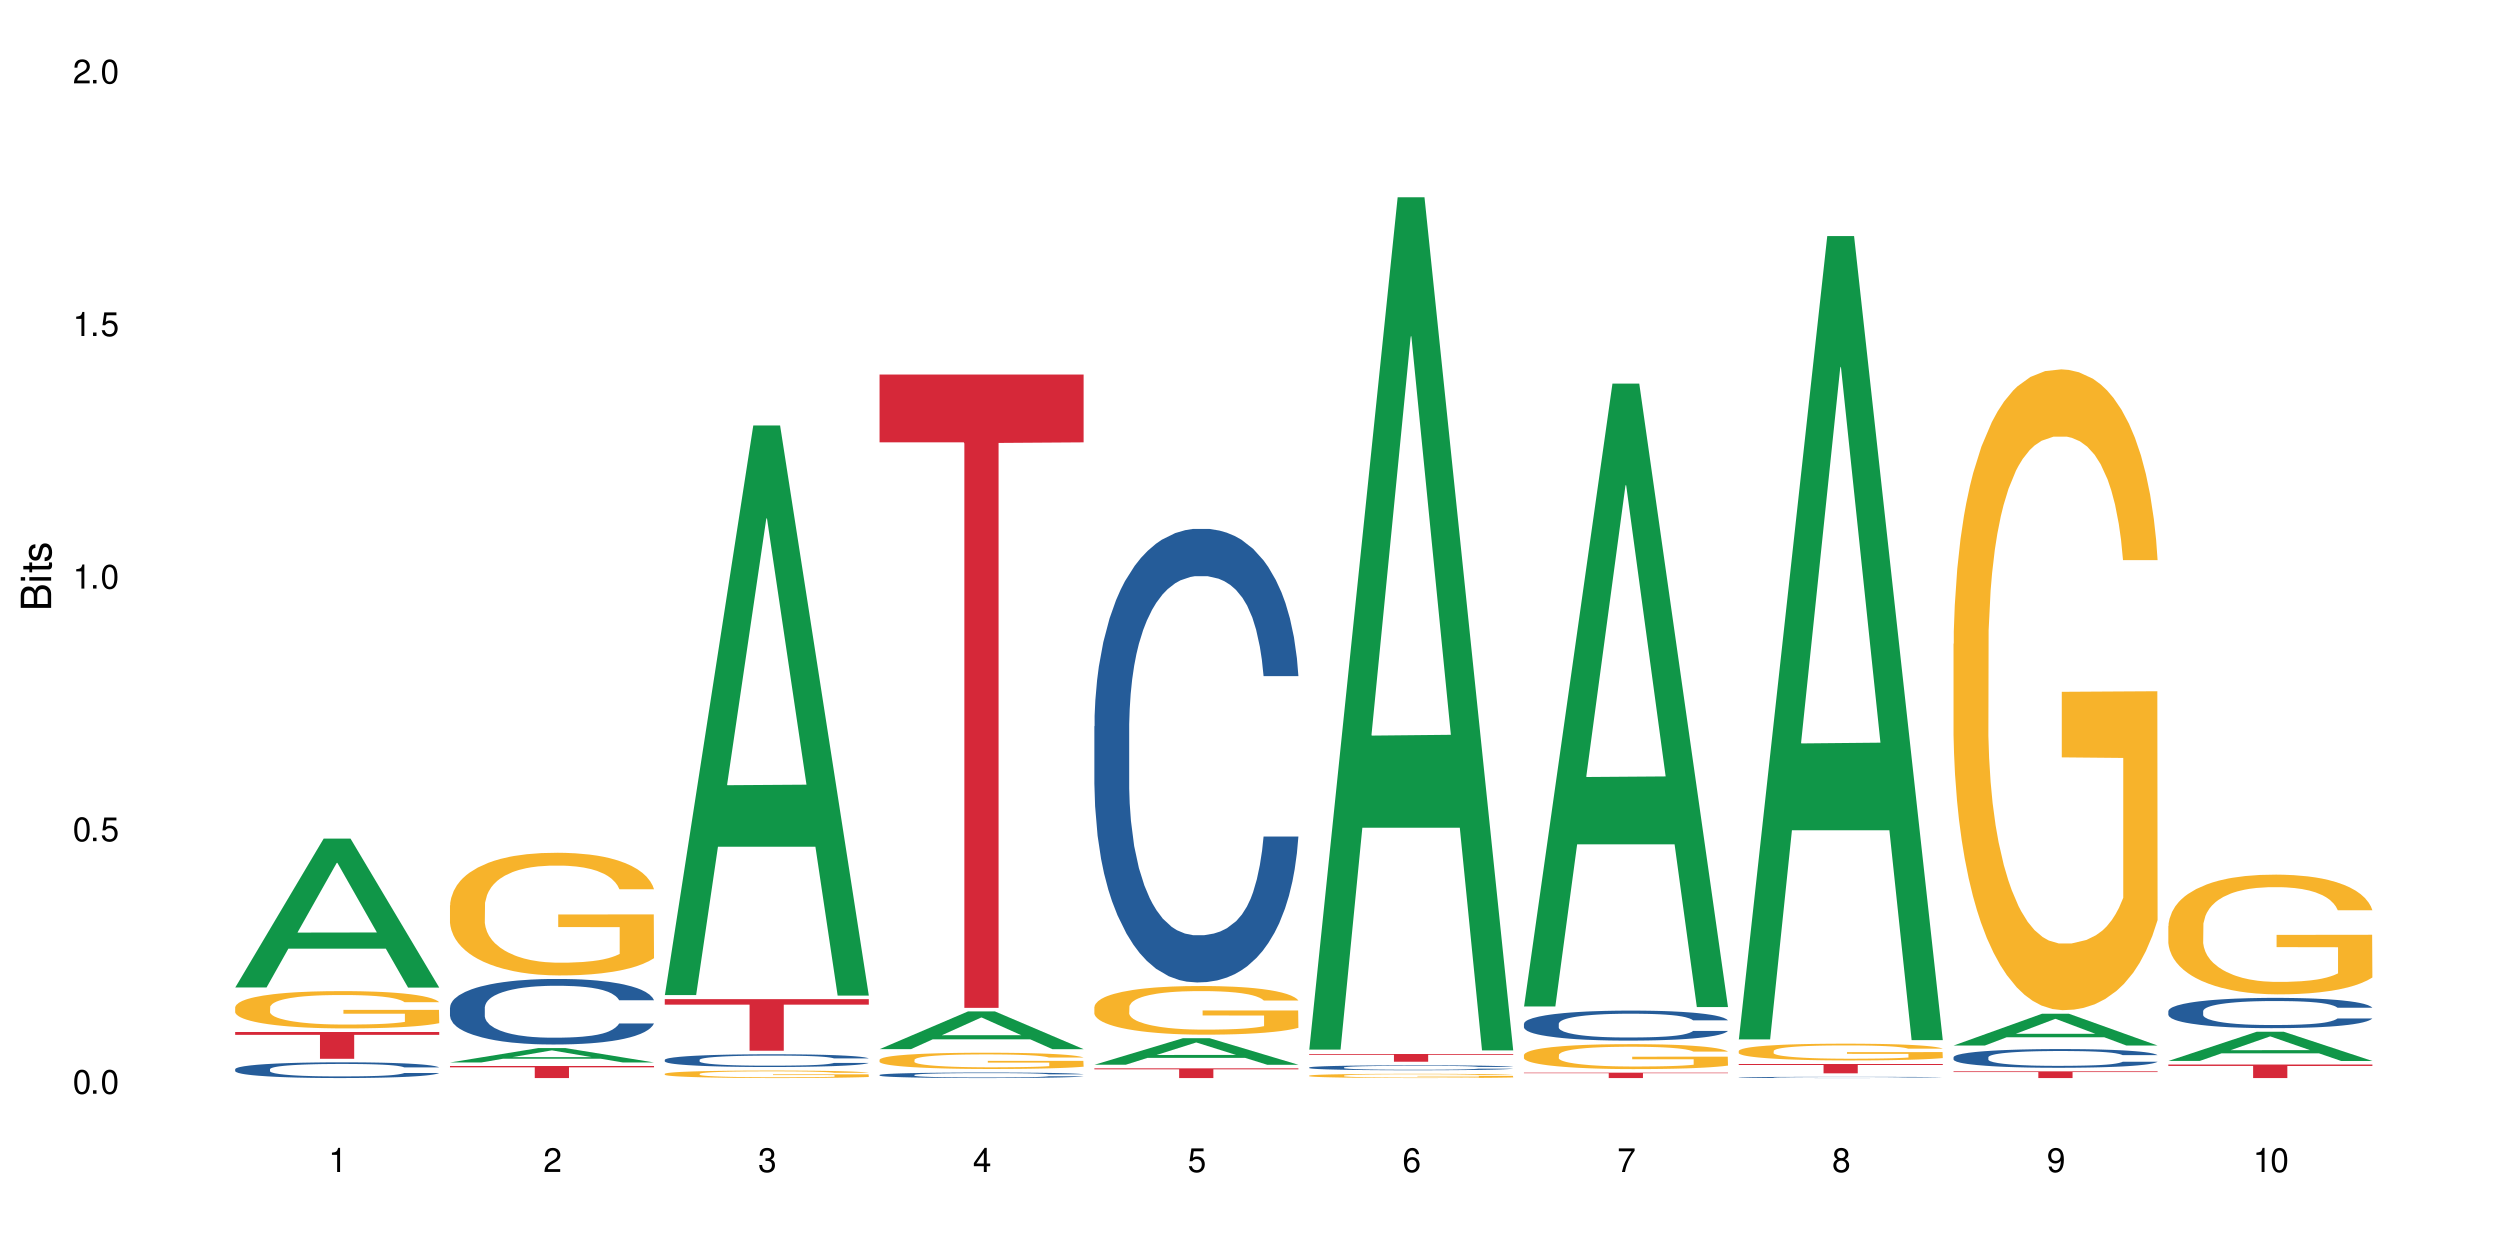 <?xml version="1.0" encoding="UTF-8"?>
<svg xmlns="http://www.w3.org/2000/svg" xmlns:xlink="http://www.w3.org/1999/xlink" width="720" height="360" viewBox="0 0 720 360">
<defs>
<g>
<g id="glyph-0-0">
</g>
<g id="glyph-0-1">
<path d="M 2.641 -6.938 C 2 -6.938 1.422 -6.656 1.078 -6.172 C 0.641 -5.562 0.406 -4.641 0.406 -3.359 C 0.406 -1.016 1.188 0.219 2.641 0.219 C 4.078 0.219 4.859 -1.016 4.859 -3.297 C 4.859 -4.641 4.656 -5.547 4.203 -6.172 C 3.844 -6.656 3.281 -6.938 2.641 -6.938 Z M 2.641 -6.188 C 3.547 -6.188 4 -5.25 4 -3.375 C 4 -1.406 3.562 -0.484 2.625 -0.484 C 1.734 -0.484 1.281 -1.438 1.281 -3.344 C 1.281 -5.25 1.734 -6.188 2.641 -6.188 Z M 2.641 -6.188 "/>
</g>
<g id="glyph-0-2">
<path d="M 1.828 -1 L 0.828 -1 L 0.828 0 L 1.828 0 Z M 1.828 -1 "/>
</g>
<g id="glyph-0-3">
<path d="M 4.562 -6.797 L 1.062 -6.797 L 0.547 -3.094 L 1.328 -3.094 C 1.719 -3.562 2.047 -3.734 2.578 -3.734 C 3.484 -3.734 4.062 -3.109 4.062 -2.094 C 4.062 -1.125 3.484 -0.531 2.578 -0.531 C 1.828 -0.531 1.375 -0.906 1.188 -1.672 L 0.328 -1.672 C 0.453 -1.109 0.547 -0.844 0.75 -0.594 C 1.125 -0.078 1.828 0.219 2.594 0.219 C 3.969 0.219 4.922 -0.781 4.922 -2.219 C 4.922 -3.562 4.031 -4.484 2.719 -4.484 C 2.25 -4.484 1.859 -4.359 1.469 -4.062 L 1.734 -5.969 L 4.562 -5.969 Z M 4.562 -6.797 "/>
</g>
<g id="glyph-0-4">
<path d="M 2.484 -4.938 L 2.484 0 L 3.328 0 L 3.328 -6.938 L 2.766 -6.938 C 2.469 -5.875 2.281 -5.734 0.984 -5.562 L 0.984 -4.938 Z M 2.484 -4.938 "/>
</g>
<g id="glyph-0-5">
<path d="M 4.859 -0.828 L 1.281 -0.828 C 1.359 -1.406 1.672 -1.781 2.5 -2.281 L 3.469 -2.828 C 4.406 -3.344 4.906 -4.062 4.906 -4.906 C 4.906 -5.484 4.672 -6.031 4.266 -6.406 C 3.859 -6.766 3.375 -6.938 2.719 -6.938 C 1.859 -6.938 1.219 -6.625 0.844 -6.031 C 0.609 -5.672 0.5 -5.234 0.484 -4.531 L 1.328 -4.531 C 1.359 -5.016 1.406 -5.281 1.531 -5.516 C 1.75 -5.938 2.188 -6.203 2.703 -6.203 C 3.469 -6.203 4.031 -5.641 4.031 -4.891 C 4.031 -4.344 3.719 -3.859 3.125 -3.516 L 2.234 -3 C 0.812 -2.172 0.406 -1.531 0.328 -0.016 L 4.859 -0.016 Z M 4.859 -0.828 "/>
</g>
<g id="glyph-0-6">
<path d="M 2.125 -3.188 L 2.578 -3.188 C 3.5 -3.188 3.984 -2.766 3.984 -1.922 C 3.984 -1.062 3.469 -0.531 2.594 -0.531 C 1.656 -0.531 1.203 -1 1.156 -2.016 L 0.312 -2.016 C 0.344 -1.453 0.438 -1.094 0.609 -0.781 C 0.953 -0.109 1.625 0.219 2.547 0.219 C 3.953 0.219 4.859 -0.625 4.859 -1.938 C 4.859 -2.828 4.516 -3.297 3.703 -3.594 C 4.344 -3.844 4.656 -4.328 4.656 -5.031 C 4.656 -6.219 3.875 -6.938 2.578 -6.938 C 1.203 -6.938 0.484 -6.172 0.453 -4.703 L 1.297 -4.703 C 1.312 -5.125 1.344 -5.359 1.453 -5.578 C 1.641 -5.969 2.062 -6.203 2.594 -6.203 C 3.344 -6.203 3.797 -5.75 3.797 -5 C 3.797 -4.516 3.609 -4.219 3.25 -4.047 C 3.016 -3.953 2.703 -3.922 2.125 -3.906 Z M 2.125 -3.188 "/>
</g>
<g id="glyph-0-7">
<path d="M 3.141 -1.672 L 3.141 0 L 3.984 0 L 3.984 -1.672 L 4.984 -1.672 L 4.984 -2.438 L 3.984 -2.438 L 3.984 -6.938 L 3.359 -6.938 L 0.266 -2.578 L 0.266 -1.672 Z M 3.141 -2.438 L 1 -2.438 L 3.141 -5.5 Z M 3.141 -2.438 "/>
</g>
<g id="glyph-0-8">
<path d="M 4.781 -5.125 C 4.609 -6.266 3.891 -6.938 2.844 -6.938 C 2.094 -6.938 1.422 -6.578 1.031 -5.953 C 0.594 -5.266 0.406 -4.422 0.406 -3.172 C 0.406 -2 0.578 -1.25 0.984 -0.641 C 1.359 -0.078 1.953 0.219 2.703 0.219 C 3.984 0.219 4.922 -0.75 4.922 -2.094 C 4.922 -3.375 4.062 -4.281 2.844 -4.281 C 2.172 -4.281 1.641 -4.031 1.281 -3.516 C 1.281 -5.234 1.828 -6.188 2.797 -6.188 C 3.391 -6.188 3.797 -5.797 3.938 -5.125 Z M 2.734 -3.531 C 3.547 -3.531 4.062 -2.953 4.062 -2.031 C 4.062 -1.156 3.484 -0.531 2.703 -0.531 C 1.922 -0.531 1.328 -1.188 1.328 -2.078 C 1.328 -2.938 1.906 -3.531 2.734 -3.531 Z M 2.734 -3.531 "/>
</g>
<g id="glyph-0-9">
<path d="M 4.984 -6.797 L 0.438 -6.797 L 0.438 -5.969 L 4.109 -5.969 C 2.5 -3.656 1.828 -2.234 1.328 0 L 2.219 0 C 2.594 -2.172 3.453 -4.047 4.984 -6.094 Z M 4.984 -6.797 "/>
</g>
<g id="glyph-0-10">
<path d="M 3.75 -3.656 C 4.469 -4.094 4.688 -4.438 4.688 -5.078 C 4.688 -6.172 3.844 -6.938 2.641 -6.938 C 1.438 -6.938 0.594 -6.172 0.594 -5.094 C 0.594 -4.438 0.812 -4.094 1.516 -3.656 C 0.734 -3.266 0.359 -2.703 0.359 -1.922 C 0.359 -0.656 1.281 0.219 2.641 0.219 C 3.984 0.219 4.922 -0.656 4.922 -1.922 C 4.922 -2.703 4.531 -3.266 3.75 -3.656 Z M 2.641 -6.188 C 3.359 -6.188 3.812 -5.75 3.812 -5.062 C 3.812 -4.406 3.344 -3.984 2.641 -3.984 C 1.922 -3.984 1.453 -4.406 1.453 -5.078 C 1.453 -5.75 1.922 -6.188 2.641 -6.188 Z M 2.641 -3.266 C 3.484 -3.266 4.062 -2.719 4.062 -1.906 C 4.062 -1.078 3.484 -0.531 2.625 -0.531 C 1.797 -0.531 1.219 -1.094 1.219 -1.906 C 1.219 -2.719 1.781 -3.266 2.641 -3.266 Z M 2.641 -3.266 "/>
</g>
<g id="glyph-0-11">
<path d="M 0.516 -1.578 C 0.672 -0.453 1.406 0.219 2.438 0.219 C 3.188 0.219 3.859 -0.141 4.266 -0.766 C 4.688 -1.453 4.891 -2.297 4.891 -3.547 C 4.891 -4.719 4.703 -5.453 4.312 -6.078 C 3.938 -6.641 3.344 -6.938 2.594 -6.938 C 1.297 -6.938 0.359 -5.969 0.359 -4.625 C 0.359 -3.344 1.234 -2.453 2.453 -2.453 C 3.094 -2.453 3.578 -2.672 4.016 -3.203 C 4 -1.484 3.469 -0.531 2.5 -0.531 C 1.906 -0.531 1.484 -0.906 1.359 -1.578 Z M 2.578 -6.203 C 3.375 -6.203 3.969 -5.531 3.969 -4.641 C 3.969 -3.797 3.391 -3.188 2.547 -3.188 C 1.734 -3.188 1.234 -3.766 1.234 -4.688 C 1.234 -5.562 1.797 -6.203 2.578 -6.203 Z M 2.578 -6.203 "/>
</g>
<g id="glyph-1-0">
</g>
<g id="glyph-1-1">
<path d="M 0 -0.953 L 0 -4.891 C 0 -5.719 -0.234 -6.344 -0.734 -6.797 C -1.188 -7.234 -1.812 -7.469 -2.5 -7.469 C -3.547 -7.469 -4.188 -7 -4.625 -5.875 C -4.984 -6.688 -5.625 -7.094 -6.531 -7.094 C -7.172 -7.094 -7.734 -6.859 -8.141 -6.391 C -8.562 -5.922 -8.75 -5.344 -8.75 -4.5 L -8.75 -0.953 Z M -4.984 -2.062 L -7.766 -2.062 L -7.766 -4.219 C -7.766 -4.844 -7.688 -5.203 -7.453 -5.5 C -7.219 -5.812 -6.859 -5.969 -6.375 -5.969 C -5.891 -5.969 -5.531 -5.812 -5.297 -5.5 C -5.062 -5.203 -4.984 -4.844 -4.984 -4.219 Z M -0.984 -2.062 L -4 -2.062 L -4 -4.781 C -4 -5.766 -3.438 -6.359 -2.484 -6.359 C -1.547 -6.359 -0.984 -5.766 -0.984 -4.781 Z M -0.984 -2.062 "/>
</g>
<g id="glyph-1-2">
<path d="M -6.281 -1.797 L -6.281 -0.797 L 0 -0.797 L 0 -1.797 Z M -8.75 -1.797 L -8.75 -0.797 L -7.484 -0.797 L -7.484 -1.797 Z M -8.75 -1.797 "/>
</g>
<g id="glyph-1-3">
<path d="M -6.281 -3.047 L -6.281 -2.016 L -8.016 -2.016 L -8.016 -1.016 L -6.281 -1.016 L -6.281 -0.172 L -5.469 -0.172 L -5.469 -1.016 L -0.719 -1.016 C -0.078 -1.016 0.281 -1.453 0.281 -2.234 C 0.281 -2.5 0.25 -2.719 0.188 -3.047 L -0.641 -3.047 C -0.609 -2.906 -0.594 -2.766 -0.594 -2.562 C -0.594 -2.141 -0.719 -2.016 -1.156 -2.016 L -5.469 -2.016 L -5.469 -3.047 Z M -6.281 -3.047 "/>
</g>
<g id="glyph-1-4">
<path d="M -4.531 -5.25 C -5.766 -5.25 -6.469 -4.422 -6.469 -2.969 C -6.469 -1.516 -5.719 -0.562 -4.547 -0.562 C -3.562 -0.562 -3.094 -1.062 -2.734 -2.562 L -2.516 -3.484 C -2.344 -4.188 -2.094 -4.469 -1.641 -4.469 C -1.047 -4.469 -0.641 -3.875 -0.641 -3 C -0.641 -2.453 -0.797 -2 -1.062 -1.75 C -1.25 -1.594 -1.422 -1.531 -1.875 -1.469 L -1.875 -0.406 C -0.422 -0.453 0.281 -1.266 0.281 -2.922 C 0.281 -4.5 -0.5 -5.516 -1.719 -5.516 C -2.656 -5.516 -3.172 -4.984 -3.469 -3.734 L -3.703 -2.766 C -3.891 -1.953 -4.156 -1.609 -4.594 -1.609 C -5.188 -1.609 -5.547 -2.125 -5.547 -2.938 C -5.547 -3.75 -5.203 -4.172 -4.531 -4.203 Z M -4.531 -5.25 "/>
</g>
</g>
</defs>
<rect x="-72" y="-36" width="864" height="432" fill="rgb(100%, 100%, 100%)" fill-opacity="1"/>
<path fill-rule="nonzero" fill="rgb(6.275%, 58.824%, 28.235%)" fill-opacity="1" d="M 67.73 284.383 L 67.793 284.34 L 93.223 241.508 L 100.945 241.508 L 126.5 284.422 L 117.52 284.422 L 111.117 273.219 L 83.051 273.219 L 76.773 284.383 L 67.73 284.383 L 85.75 268.586 L 108.543 268.547 L 97.176 248.52 L 97.051 248.48 L 96.926 248.602 L 85.688 268.547 L 85.75 268.586 Z M 67.73 284.383 "/>
<path fill-rule="nonzero" fill="rgb(14.51%, 36.078%, 60%)" fill-opacity="1" d="M 67.73 307.918 L 67.801 307.914 L 67.801 307.816 L 68.02 307.66 L 68.52 307.461 L 69.02 307.324 L 70.312 307.078 L 72.102 306.844 L 73.965 306.66 L 75.328 306.555 L 76.547 306.469 L 79.34 306.316 L 81.133 306.238 L 83.066 306.168 L 85.434 306.098 L 87.152 306.055 L 91.023 305.992 L 93.891 305.961 L 96.113 305.949 L 100.914 305.949 L 103.781 305.965 L 105.859 305.984 L 108.152 306.02 L 110.086 306.055 L 113.457 306.148 L 116.465 306.262 L 117.828 306.328 L 119.977 306.457 L 121.625 306.582 L 122.773 306.691 L 124.062 306.844 L 125.207 307.031 L 126.07 307.242 L 126.5 307.418 L 116.465 307.418 L 115.965 307.254 L 115.391 307.125 L 114.316 306.953 L 113.238 306.836 L 111.734 306.715 L 110.375 306.637 L 108.512 306.559 L 106.863 306.508 L 105.141 306.469 L 103.492 306.445 L 100.34 306.422 L 96.684 306.422 L 95.324 306.43 L 92.527 306.461 L 91.023 306.492 L 88.871 306.551 L 87.367 306.602 L 85.578 306.688 L 84.359 306.758 L 82.852 306.863 L 81.777 306.957 L 80.559 307.094 L 79.844 307.199 L 79.199 307.316 L 78.625 307.453 L 78.195 307.598 L 77.906 307.75 L 77.766 307.898 L 77.766 308.539 L 77.906 308.688 L 78.266 308.863 L 79.199 309.117 L 80.559 309.336 L 82.137 309.508 L 83.641 309.633 L 84.5 309.691 L 85.648 309.758 L 87.441 309.84 L 90.02 309.922 L 91.523 309.957 L 93.816 309.988 L 96.184 310.004 L 99.336 310.004 L 102.133 309.988 L 103.996 309.969 L 105.93 309.934 L 108.582 309.863 L 110.23 309.797 L 111.664 309.719 L 112.738 309.641 L 113.457 309.574 L 114.531 309.445 L 115.391 309.305 L 116.035 309.16 L 116.465 309.02 L 126.5 309.02 L 126.07 309.188 L 125.422 309.348 L 124.777 309.469 L 123.777 309.613 L 122.629 309.742 L 120.98 309.887 L 119.617 309.98 L 117.828 310.086 L 116.18 310.164 L 114.387 310.234 L 111.734 310.316 L 110.016 310.359 L 108.152 310.395 L 105.93 310.43 L 103.137 310.457 L 100.125 310.473 L 97.328 310.477 L 94.32 310.469 L 92.098 310.453 L 89.16 310.414 L 85.504 310.34 L 82.852 310.262 L 80.773 310.184 L 78.984 310.102 L 76.977 309.988 L 74.395 309.809 L 72.82 309.668 L 71.746 309.551 L 70.527 309.391 L 69.664 309.242 L 68.664 309.012 L 67.945 308.719 L 67.73 308.492 Z M 67.73 307.918 "/>
<path fill-rule="nonzero" fill="rgb(96.863%, 70.196%, 16.863%)" fill-opacity="1" d="M 67.73 290.043 L 67.801 290.035 L 67.801 289.84 L 68.09 289.395 L 68.805 288.789 L 69.738 288.285 L 70.742 287.895 L 71.387 287.688 L 72.461 287.395 L 73.395 287.18 L 75.758 286.734 L 78.77 286.324 L 80.418 286.148 L 82.281 285.98 L 84.93 285.793 L 86.148 285.727 L 89.875 285.566 L 94.105 285.469 L 98.762 285.441 L 100.914 285.449 L 103.852 285.488 L 107.863 285.598 L 110.16 285.695 L 111.949 285.793 L 113.812 285.922 L 116.105 286.117 L 118.258 286.352 L 119.977 286.59 L 121.695 286.883 L 123.129 287.199 L 124.348 287.539 L 125.422 287.953 L 126.07 288.297 L 126.5 288.641 L 116.535 288.641 L 115.965 288.297 L 115.32 288.031 L 114.242 287.707 L 113.168 287.473 L 112.094 287.285 L 110.086 287.031 L 108.367 286.875 L 106.215 286.734 L 104.137 286.648 L 101.773 286.59 L 100.34 286.57 L 96.543 286.57 L 93.102 286.637 L 91.094 286.715 L 89.66 286.797 L 87.656 286.941 L 86.438 287.059 L 85.719 287.137 L 83.57 287.441 L 82.137 287.719 L 81.348 287.902 L 80.344 288.199 L 79.629 288.465 L 78.84 288.855 L 78.41 289.152 L 77.836 289.816 L 77.766 291.586 L 77.98 291.957 L 78.41 292.359 L 78.984 292.715 L 79.844 293.086 L 80.703 293.371 L 82.207 293.754 L 83.496 294.008 L 84.5 294.176 L 86.438 294.441 L 87.227 294.531 L 89.09 294.707 L 91.023 294.844 L 93.387 294.961 L 95.18 295.02 L 98.047 295.07 L 101.703 295.07 L 106 295.012 L 108.727 294.934 L 110.59 294.855 L 111.809 294.785 L 113.312 294.676 L 114.387 294.578 L 115.391 294.473 L 116.609 294.305 L 116.609 291.957 L 98.906 291.949 L 98.906 290.848 L 126.426 290.84 L 126.5 294.676 L 124.992 294.941 L 123.129 295.199 L 121.34 295.395 L 119.477 295.562 L 116.824 295.746 L 114.672 295.863 L 111.375 296.004 L 108.367 296.09 L 105.215 296.148 L 102.418 296.18 L 99.121 296.188 L 96.184 296.168 L 93.031 296.109 L 90.52 296.031 L 88.227 295.934 L 85.934 295.805 L 83.066 295.602 L 81.203 295.434 L 79.27 295.227 L 77.336 294.98 L 75.613 294.715 L 74.469 294.512 L 73.32 294.273 L 72.102 293.98 L 70.957 293.645 L 70.098 293.344 L 69.309 293 L 68.734 292.676 L 68.16 292.234 L 67.875 291.879 L 67.73 291.574 Z M 67.73 290.043 "/>
<path fill-rule="nonzero" fill="rgb(83.922%, 15.686%, 22.353%)" fill-opacity="1" d="M 67.73 297.207 L 126.5 297.207 L 126.5 298.035 L 102.008 298.043 L 102.008 304.93 L 92.152 304.93 L 92.152 298.047 L 92.008 298.035 L 67.73 298.035 Z M 67.73 297.207 "/>
<path fill-rule="nonzero" fill="rgb(6.275%, 58.824%, 28.235%)" fill-opacity="1" d="M 129.594 305.988 L 129.656 305.984 L 155.082 301.84 L 162.805 301.84 L 188.359 305.992 L 179.383 305.992 L 172.977 304.91 L 144.91 304.91 L 138.633 305.988 L 129.594 305.988 L 147.613 304.461 L 170.402 304.457 L 159.039 302.52 L 158.914 302.516 L 158.789 302.527 L 147.547 304.457 L 147.613 304.461 Z M 129.594 305.988 "/>
<path fill-rule="nonzero" fill="rgb(14.51%, 36.078%, 60%)" fill-opacity="1" d="M 129.594 290.16 L 129.664 290.141 L 129.664 289.727 L 129.879 289.074 L 130.379 288.246 L 130.883 287.676 L 132.172 286.656 L 133.965 285.676 L 135.828 284.914 L 137.188 284.465 L 138.406 284.121 L 141.203 283.484 L 142.992 283.156 L 144.93 282.863 L 147.293 282.57 L 149.016 282.395 L 152.883 282.121 L 155.75 282 L 157.973 281.949 L 162.773 281.949 L 165.641 282.016 L 167.719 282.102 L 170.012 282.242 L 171.949 282.395 L 175.316 282.777 L 178.324 283.258 L 179.688 283.535 L 181.836 284.07 L 183.484 284.586 L 184.633 285.035 L 185.922 285.676 L 187.07 286.449 L 187.93 287.332 L 188.359 288.07 L 178.324 288.07 L 177.824 287.383 L 177.25 286.848 L 176.176 286.141 L 175.102 285.641 L 173.598 285.141 L 172.234 284.812 L 170.371 284.484 L 168.723 284.277 L 167.004 284.121 L 165.355 284.02 L 162.199 283.914 L 158.547 283.914 L 157.184 283.949 L 154.391 284.086 L 152.883 284.207 L 150.734 284.449 L 149.23 284.672 L 147.438 285.02 L 146.219 285.312 L 144.715 285.762 L 143.641 286.156 L 142.422 286.727 L 141.703 287.156 L 141.059 287.641 L 140.484 288.211 L 140.055 288.812 L 139.77 289.453 L 139.625 290.074 L 139.625 292.746 L 139.77 293.367 L 140.129 294.094 L 141.059 295.145 L 142.422 296.059 L 143.996 296.785 L 145.504 297.301 L 146.363 297.543 L 147.508 297.82 L 149.301 298.164 L 151.879 298.508 L 153.387 298.648 L 155.68 298.785 L 158.043 298.855 L 161.199 298.855 L 163.992 298.785 L 165.855 298.699 L 167.789 298.562 L 170.441 298.27 L 172.09 297.992 L 173.523 297.664 L 174.598 297.336 L 175.316 297.059 L 176.391 296.527 L 177.25 295.938 L 177.895 295.336 L 178.324 294.75 L 188.359 294.75 L 187.93 295.438 L 187.285 296.113 L 186.641 296.613 L 185.637 297.215 L 184.488 297.75 L 182.84 298.355 L 181.48 298.75 L 179.688 299.184 L 178.039 299.512 L 176.246 299.805 L 173.598 300.148 L 171.875 300.32 L 170.012 300.477 L 167.789 300.613 L 164.996 300.734 L 161.984 300.805 L 159.191 300.82 L 156.18 300.785 L 153.957 300.719 L 151.02 300.562 L 147.367 300.254 L 144.715 299.926 L 142.637 299.598 L 140.844 299.25 L 138.836 298.785 L 136.258 298.027 L 134.68 297.441 L 133.605 296.957 L 132.387 296.285 L 131.527 295.68 L 130.523 294.715 L 129.809 293.488 L 129.594 292.539 Z M 129.594 290.16 "/>
<path fill-rule="nonzero" fill="rgb(96.863%, 70.196%, 16.863%)" fill-opacity="1" d="M 129.594 260.727 L 129.664 260.695 L 129.664 260.051 L 129.949 258.598 L 130.668 256.598 L 131.598 254.949 L 132.602 253.66 L 133.246 252.98 L 134.32 252.016 L 135.254 251.305 L 137.617 249.852 L 140.629 248.496 L 142.277 247.914 L 144.141 247.367 L 146.793 246.754 L 148.012 246.527 L 151.738 246.012 L 155.965 245.688 L 160.625 245.594 L 162.773 245.625 L 165.711 245.754 L 169.727 246.109 L 172.02 246.43 L 173.812 246.754 L 175.676 247.172 L 177.969 247.82 L 180.117 248.594 L 181.836 249.367 L 183.559 250.336 L 184.992 251.367 L 186.211 252.496 L 187.285 253.852 L 187.93 254.984 L 188.359 256.113 L 178.398 256.113 L 177.824 254.984 L 177.18 254.113 L 176.105 253.047 L 175.031 252.273 L 173.953 251.66 L 171.949 250.82 L 170.227 250.305 L 168.078 249.852 L 166 249.562 L 163.633 249.367 L 162.199 249.305 L 158.402 249.305 L 154.961 249.527 L 152.957 249.789 L 151.523 250.047 L 149.516 250.531 L 148.297 250.918 L 147.582 251.176 L 145.43 252.176 L 143.996 253.078 L 143.207 253.691 L 142.207 254.66 L 141.488 255.531 L 140.699 256.82 L 140.27 257.789 L 139.695 259.984 L 139.625 265.793 L 139.84 267.02 L 140.27 268.344 L 140.844 269.504 L 141.703 270.73 L 142.562 271.668 L 144.07 272.926 L 145.359 273.766 L 146.363 274.312 L 148.297 275.184 L 149.086 275.477 L 150.949 276.055 L 152.883 276.508 L 155.25 276.895 L 157.039 277.09 L 159.906 277.25 L 163.562 277.25 L 167.863 277.055 L 170.586 276.797 L 172.449 276.539 L 173.668 276.312 L 175.172 275.961 L 176.246 275.637 L 177.25 275.281 L 178.469 274.734 L 178.469 267.02 L 160.766 266.988 L 160.766 263.375 L 188.289 263.34 L 188.359 275.961 L 186.855 276.832 L 184.992 277.668 L 183.199 278.316 L 181.336 278.863 L 178.684 279.477 L 176.535 279.863 L 173.238 280.316 L 170.227 280.605 L 167.074 280.801 L 164.277 280.898 L 160.984 280.93 L 158.043 280.863 L 154.891 280.672 L 152.383 280.414 L 150.09 280.09 L 147.797 279.672 L 144.93 278.992 L 143.066 278.445 L 141.129 277.766 L 139.195 276.961 L 137.477 276.09 L 136.328 275.41 L 135.184 274.637 L 133.965 273.668 L 132.816 272.57 L 131.957 271.57 L 131.168 270.441 L 130.594 269.375 L 130.023 267.922 L 129.734 266.762 L 129.594 265.762 Z M 129.594 260.727 "/>
<path fill-rule="nonzero" fill="rgb(83.922%, 15.686%, 22.353%)" fill-opacity="1" d="M 129.594 307.012 L 188.359 307.012 L 188.359 307.383 L 163.867 307.387 L 163.867 310.477 L 154.012 310.477 L 154.012 307.391 L 153.871 307.383 L 129.594 307.383 Z M 129.594 307.012 "/>
<path fill-rule="nonzero" fill="rgb(6.275%, 58.824%, 28.235%)" fill-opacity="1" d="M 191.453 286.57 L 191.516 286.418 L 216.945 122.539 L 224.668 122.539 L 250.219 286.727 L 241.242 286.727 L 234.84 243.867 L 206.773 243.867 L 200.492 286.57 L 191.453 286.57 L 209.473 226.141 L 232.266 225.984 L 220.898 149.367 L 220.773 149.211 L 220.648 149.676 L 209.41 225.984 L 209.473 226.141 Z M 191.453 286.57 "/>
<path fill-rule="nonzero" fill="rgb(14.51%, 36.078%, 60%)" fill-opacity="1" d="M 191.453 305.227 L 191.523 305.223 L 191.523 305.145 L 191.738 305.016 L 192.242 304.855 L 192.742 304.742 L 194.031 304.547 L 195.824 304.355 L 197.688 304.207 L 199.051 304.121 L 200.27 304.051 L 203.062 303.93 L 204.855 303.863 L 206.789 303.809 L 209.156 303.75 L 210.875 303.715 L 214.746 303.664 L 217.613 303.641 L 219.832 303.629 L 224.637 303.629 L 227.5 303.645 L 229.582 303.66 L 231.875 303.688 L 233.809 303.715 L 237.176 303.789 L 240.188 303.883 L 241.547 303.938 L 243.699 304.043 L 245.348 304.145 L 246.492 304.23 L 247.785 304.355 L 248.93 304.504 L 249.789 304.676 L 250.219 304.82 L 240.188 304.82 L 239.684 304.688 L 239.113 304.582 L 238.035 304.445 L 236.961 304.348 L 235.457 304.25 L 234.094 304.188 L 232.23 304.121 L 230.582 304.082 L 228.863 304.051 L 227.215 304.031 L 224.062 304.012 L 220.406 304.012 L 219.043 304.02 L 216.25 304.047 L 214.746 304.07 L 212.594 304.117 L 211.09 304.16 L 209.297 304.227 L 208.078 304.285 L 206.574 304.371 L 205.5 304.449 L 204.281 304.559 L 203.566 304.645 L 202.918 304.738 L 202.348 304.848 L 201.918 304.965 L 201.629 305.09 L 201.484 305.211 L 201.484 305.73 L 201.629 305.852 L 201.988 305.992 L 202.918 306.195 L 204.281 306.375 L 205.859 306.516 L 207.363 306.617 L 208.223 306.664 L 209.371 306.715 L 211.16 306.785 L 213.742 306.852 L 215.246 306.879 L 217.539 306.906 L 219.906 306.918 L 223.059 306.918 L 225.852 306.906 L 227.715 306.887 L 229.652 306.859 L 232.305 306.805 L 233.953 306.75 L 235.387 306.688 L 236.461 306.621 L 237.176 306.57 L 238.254 306.465 L 239.113 306.352 L 239.758 306.234 L 240.188 306.121 L 250.219 306.121 L 249.789 306.254 L 249.145 306.383 L 248.5 306.48 L 247.496 306.598 L 246.352 306.703 L 244.703 306.82 L 243.34 306.898 L 241.547 306.98 L 239.898 307.047 L 238.109 307.102 L 235.457 307.168 L 233.738 307.203 L 231.875 307.234 L 229.652 307.262 L 226.855 307.285 L 223.848 307.297 L 221.051 307.301 L 218.043 307.293 L 215.82 307.281 L 212.883 307.25 L 209.227 307.191 L 206.574 307.125 L 204.496 307.062 L 202.703 306.996 L 200.699 306.906 L 198.117 306.758 L 196.543 306.645 L 195.465 306.551 L 194.246 306.418 L 193.387 306.301 L 192.383 306.113 L 191.668 305.875 L 191.453 305.691 Z M 191.453 305.227 "/>
<path fill-rule="nonzero" fill="rgb(96.863%, 70.196%, 16.863%)" fill-opacity="1" d="M 191.453 309.242 L 191.523 309.242 L 191.523 309.203 L 191.812 309.113 L 192.527 308.992 L 193.461 308.891 L 194.461 308.812 L 195.109 308.77 L 196.184 308.711 L 197.113 308.668 L 199.48 308.578 L 202.488 308.496 L 204.137 308.461 L 206 308.43 L 208.652 308.391 L 209.871 308.375 L 213.598 308.344 L 217.828 308.324 L 222.484 308.32 L 224.637 308.32 L 227.574 308.328 L 231.586 308.352 L 233.879 308.371 L 235.672 308.391 L 237.535 308.414 L 239.828 308.457 L 241.98 308.504 L 243.699 308.551 L 245.418 308.609 L 246.852 308.672 L 248.07 308.742 L 249.145 308.824 L 249.789 308.895 L 250.219 308.961 L 240.258 308.961 L 239.684 308.895 L 239.039 308.84 L 237.965 308.773 L 236.891 308.727 L 235.816 308.691 L 233.809 308.637 L 232.09 308.605 L 229.938 308.578 L 227.859 308.562 L 225.496 308.551 L 224.062 308.547 L 220.262 308.547 L 216.824 308.559 L 214.816 308.574 L 213.383 308.59 L 211.375 308.621 L 210.156 308.645 L 209.441 308.66 L 207.293 308.723 L 205.859 308.777 L 205.07 308.812 L 204.066 308.875 L 203.348 308.926 L 202.562 309.004 L 202.133 309.062 L 201.559 309.199 L 201.484 309.555 L 201.703 309.629 L 202.133 309.707 L 202.703 309.781 L 203.566 309.855 L 204.426 309.91 L 205.93 309.988 L 207.219 310.039 L 208.223 310.074 L 210.156 310.125 L 210.945 310.145 L 212.809 310.18 L 214.746 310.207 L 217.109 310.23 L 218.902 310.242 L 221.77 310.254 L 225.422 310.254 L 229.723 310.242 L 232.445 310.227 L 234.309 310.211 L 235.527 310.195 L 237.035 310.176 L 238.109 310.156 L 239.113 310.133 L 240.332 310.098 L 240.332 309.629 L 222.629 309.625 L 222.629 309.406 L 250.148 309.402 L 250.219 310.176 L 248.715 310.227 L 246.852 310.277 L 245.059 310.316 L 243.195 310.352 L 240.547 310.391 L 238.395 310.414 L 235.098 310.441 L 232.09 310.457 L 228.934 310.469 L 226.141 310.477 L 222.844 310.477 L 219.906 310.473 L 216.75 310.461 L 214.242 310.445 L 211.949 310.426 L 209.656 310.402 L 206.789 310.359 L 204.926 310.324 L 202.992 310.285 L 201.055 310.234 L 199.336 310.184 L 198.191 310.141 L 197.043 310.094 L 195.824 310.035 L 194.68 309.969 L 193.816 309.906 L 193.031 309.836 L 192.457 309.773 L 191.883 309.684 L 191.598 309.613 L 191.453 309.551 Z M 191.453 309.242 "/>
<path fill-rule="nonzero" fill="rgb(83.922%, 15.686%, 22.353%)" fill-opacity="1" d="M 191.453 287.746 L 250.219 287.746 L 250.219 289.336 L 225.727 289.352 L 225.727 302.609 L 215.875 302.609 L 215.875 289.363 L 215.73 289.336 L 191.453 289.336 Z M 191.453 287.746 "/>
<path fill-rule="nonzero" fill="rgb(6.275%, 58.824%, 28.235%)" fill-opacity="1" d="M 253.312 302.152 L 253.375 302.141 L 278.805 291.281 L 286.527 291.281 L 312.082 302.164 L 303.102 302.164 L 296.699 299.324 L 268.633 299.324 L 262.355 302.152 L 253.312 302.152 L 271.332 298.148 L 294.125 298.137 L 282.762 293.059 L 282.633 293.047 L 282.508 293.078 L 271.27 298.137 L 271.332 298.148 Z M 253.312 302.152 "/>
<path fill-rule="nonzero" fill="rgb(14.51%, 36.078%, 60%)" fill-opacity="1" d="M 253.312 309.578 L 253.387 309.578 L 253.387 309.543 L 253.602 309.488 L 254.102 309.418 L 254.605 309.371 L 255.895 309.285 L 257.684 309.203 L 259.547 309.137 L 260.91 309.102 L 262.129 309.07 L 264.922 309.016 L 266.715 308.988 L 268.652 308.965 L 271.016 308.941 L 272.734 308.926 L 276.605 308.902 L 279.473 308.891 L 281.695 308.887 L 286.496 308.887 L 289.363 308.895 L 291.441 308.902 L 293.734 308.914 L 295.668 308.926 L 299.039 308.957 L 302.047 309 L 303.41 309.023 L 305.559 309.066 L 307.207 309.109 L 308.355 309.148 L 309.645 309.203 L 310.793 309.266 L 311.652 309.34 L 312.082 309.402 L 302.047 309.402 L 301.547 309.344 L 300.973 309.301 L 299.898 309.242 L 298.824 309.199 L 297.316 309.156 L 295.957 309.129 L 294.094 309.102 L 292.445 309.086 L 290.723 309.07 L 289.074 309.062 L 285.922 309.055 L 280.906 309.055 L 278.109 309.066 L 276.605 309.078 L 274.457 309.098 L 272.949 309.117 L 271.16 309.145 L 269.941 309.172 L 268.434 309.207 L 267.359 309.242 L 266.141 309.289 L 265.426 309.328 L 264.781 309.367 L 264.207 309.414 L 263.777 309.465 L 263.492 309.52 L 263.348 309.57 L 263.348 309.797 L 263.492 309.852 L 263.848 309.91 L 264.781 310 L 266.141 310.078 L 267.719 310.137 L 269.223 310.18 L 270.082 310.203 L 271.23 310.227 L 273.023 310.254 L 275.602 310.281 L 277.105 310.293 L 279.402 310.305 L 281.766 310.312 L 284.918 310.312 L 287.715 310.305 L 289.578 310.301 L 291.512 310.289 L 294.164 310.262 L 295.812 310.238 L 297.246 310.211 L 298.32 310.184 L 299.039 310.16 L 300.113 310.117 L 300.973 310.066 L 301.617 310.016 L 302.047 309.965 L 312.082 309.965 L 311.652 310.023 L 311.008 310.082 L 310.363 310.121 L 309.359 310.176 L 308.211 310.219 L 306.562 310.27 L 305.203 310.305 L 303.41 310.34 L 301.762 310.367 L 299.969 310.391 L 297.316 310.422 L 295.598 310.434 L 293.734 310.449 L 291.512 310.461 L 288.719 310.469 L 285.707 310.477 L 279.902 310.477 L 277.68 310.469 L 274.742 310.457 L 271.086 310.43 L 268.434 310.402 L 266.355 310.375 L 264.566 310.344 L 262.559 310.305 L 259.98 310.242 L 258.402 310.191 L 257.328 310.152 L 256.109 310.094 L 255.25 310.043 L 254.246 309.965 L 253.527 309.859 L 253.312 309.781 Z M 253.312 309.578 "/>
<path fill-rule="nonzero" fill="rgb(96.863%, 70.196%, 16.863%)" fill-opacity="1" d="M 253.312 305.188 L 253.387 305.184 L 253.387 305.098 L 253.672 304.906 L 254.387 304.641 L 255.32 304.422 L 256.324 304.25 L 256.969 304.16 L 258.043 304.035 L 258.977 303.938 L 261.34 303.746 L 264.352 303.566 L 266 303.488 L 267.863 303.418 L 270.516 303.336 L 271.73 303.305 L 275.461 303.238 L 279.688 303.195 L 284.348 303.184 L 286.496 303.188 L 289.434 303.203 L 293.449 303.25 L 295.742 303.293 L 297.531 303.336 L 299.395 303.391 L 301.691 303.477 L 303.84 303.578 L 305.559 303.684 L 307.281 303.812 L 308.715 303.949 L 309.93 304.098 L 311.008 304.277 L 311.652 304.426 L 312.082 304.578 L 302.121 304.578 L 301.547 304.426 L 300.902 304.312 L 299.824 304.172 L 298.75 304.066 L 297.676 303.988 L 295.668 303.875 L 293.949 303.809 L 291.801 303.746 L 289.723 303.707 L 287.355 303.684 L 285.922 303.676 L 282.125 303.676 L 278.684 303.703 L 276.676 303.738 L 275.242 303.773 L 273.238 303.836 L 272.02 303.887 L 271.301 303.922 L 269.152 304.055 L 267.719 304.176 L 266.93 304.258 L 265.926 304.383 L 265.211 304.5 L 264.422 304.672 L 263.992 304.801 L 263.418 305.09 L 263.348 305.863 L 263.562 306.023 L 263.992 306.199 L 264.566 306.355 L 265.426 306.516 L 266.285 306.641 L 267.789 306.809 L 269.082 306.918 L 270.082 306.992 L 272.02 307.105 L 272.809 307.145 L 274.672 307.223 L 276.605 307.281 L 278.973 307.332 L 280.762 307.359 L 283.629 307.383 L 287.285 307.383 L 291.586 307.355 L 294.309 307.32 L 296.172 307.285 L 297.391 307.258 L 298.895 307.211 L 299.969 307.168 L 300.973 307.121 L 302.191 307.047 L 302.191 306.023 L 284.488 306.02 L 284.488 305.539 L 312.008 305.535 L 312.082 307.211 L 310.578 307.324 L 308.715 307.438 L 306.922 307.523 L 305.059 307.594 L 302.406 307.676 L 300.258 307.727 L 296.961 307.789 L 293.949 307.828 L 290.797 307.852 L 288 307.863 L 284.703 307.867 L 281.766 307.859 L 278.613 307.836 L 276.105 307.801 L 273.812 307.758 L 271.516 307.703 L 268.652 307.613 L 266.789 307.539 L 264.852 307.449 L 262.918 307.344 L 261.195 307.227 L 260.051 307.137 L 258.902 307.035 L 257.684 306.906 L 256.539 306.762 L 255.68 306.629 L 254.891 306.477 L 254.316 306.336 L 253.742 306.145 L 253.457 305.988 L 253.312 305.855 Z M 253.312 305.188 "/>
<path fill-rule="nonzero" fill="rgb(83.922%, 15.686%, 22.353%)" fill-opacity="1" d="M 253.312 107.871 L 312.082 107.871 L 312.082 127.395 L 287.59 127.566 L 287.59 290.262 L 277.734 290.262 L 277.734 127.738 L 277.594 127.395 L 253.312 127.395 Z M 253.312 107.871 "/>
<path fill-rule="nonzero" fill="rgb(6.275%, 58.824%, 28.235%)" fill-opacity="1" d="M 315.176 306.648 L 315.238 306.641 L 340.664 299.008 L 348.387 299.008 L 373.941 306.656 L 364.965 306.656 L 358.559 304.66 L 330.496 304.66 L 324.215 306.648 L 315.176 306.648 L 333.195 303.832 L 355.984 303.824 L 344.621 300.258 L 344.496 300.25 L 344.371 300.273 L 333.133 303.824 L 333.195 303.832 Z M 315.176 306.648 "/>
<path fill-rule="nonzero" fill="rgb(14.51%, 36.078%, 60%)" fill-opacity="1" d="M 315.176 209.164 L 315.246 209.047 L 315.246 206.18 L 315.461 201.645 L 315.961 195.91 L 316.465 191.973 L 317.754 184.926 L 319.547 178.121 L 321.41 172.867 L 322.77 169.766 L 323.988 167.375 L 326.785 162.957 L 328.578 160.691 L 330.512 158.66 L 332.875 156.629 L 334.598 155.438 L 338.465 153.527 L 341.332 152.691 L 343.555 152.332 L 348.355 152.332 L 351.223 152.809 L 353.301 153.406 L 355.594 154.363 L 357.531 155.438 L 360.898 158.062 L 363.91 161.406 L 365.27 163.316 L 367.422 167.02 L 369.07 170.602 L 370.215 173.703 L 371.504 178.121 L 372.652 183.496 L 373.512 189.582 L 373.941 194.719 L 363.91 194.719 L 363.406 189.941 L 362.832 186.242 L 361.758 181.344 L 360.684 177.883 L 359.18 174.422 L 357.816 172.152 L 355.953 169.883 L 354.305 168.449 L 352.586 167.375 L 350.938 166.66 L 347.785 165.941 L 344.129 165.941 L 342.766 166.184 L 339.973 167.137 L 338.465 167.973 L 336.316 169.645 L 334.812 171.195 L 333.02 173.586 L 331.801 175.613 L 330.297 178.719 L 329.223 181.465 L 328.004 185.406 L 327.285 188.391 L 326.641 191.734 L 326.066 195.672 L 325.637 199.852 L 325.352 204.27 L 325.207 208.566 L 325.207 227.074 L 325.352 231.371 L 325.711 236.387 L 326.641 243.672 L 328.004 250 L 329.578 255.012 L 331.086 258.594 L 331.945 260.266 L 333.09 262.176 L 334.883 264.566 L 337.465 266.953 L 338.969 267.906 L 341.262 268.863 L 343.625 269.34 L 346.781 269.34 L 349.574 268.863 L 351.438 268.266 L 353.375 267.312 L 356.023 265.281 L 357.672 263.371 L 359.105 261.102 L 360.184 258.832 L 360.898 256.922 L 361.973 253.223 L 362.832 249.164 L 363.48 244.984 L 363.91 240.926 L 373.941 240.926 L 373.512 245.699 L 372.867 250.355 L 372.223 253.82 L 371.219 258 L 370.07 261.699 L 368.422 265.879 L 367.062 268.625 L 365.27 271.609 L 363.621 273.879 L 361.832 275.906 L 359.18 278.297 L 357.457 279.488 L 355.594 280.562 L 353.375 281.52 L 350.578 282.355 L 347.57 282.832 L 344.773 282.953 L 341.762 282.715 L 339.543 282.234 L 336.602 281.16 L 332.949 279.012 L 330.297 276.742 L 328.219 274.477 L 326.426 272.086 L 324.418 268.863 L 321.84 263.609 L 320.262 259.551 L 319.188 256.207 L 317.969 251.551 L 317.109 247.371 L 316.105 240.688 L 315.391 232.207 L 315.176 225.641 Z M 315.176 209.164 "/>
<path fill-rule="nonzero" fill="rgb(96.863%, 70.196%, 16.863%)" fill-opacity="1" d="M 315.176 289.977 L 315.246 289.961 L 315.246 289.707 L 315.531 289.129 L 316.25 288.336 L 317.18 287.684 L 318.184 287.172 L 318.828 286.902 L 319.906 286.52 L 320.836 286.238 L 323.203 285.66 L 326.211 285.121 L 327.859 284.891 L 329.723 284.676 L 332.375 284.43 L 333.594 284.344 L 337.32 284.137 L 341.547 284.008 L 346.207 283.973 L 348.355 283.984 L 351.297 284.035 L 355.309 284.176 L 357.602 284.305 L 359.395 284.43 L 361.258 284.598 L 363.551 284.855 L 365.699 285.16 L 367.422 285.469 L 369.141 285.852 L 370.574 286.262 L 371.793 286.711 L 372.867 287.25 L 373.512 287.695 L 373.941 288.145 L 363.98 288.145 L 363.406 287.695 L 362.762 287.352 L 361.688 286.93 L 360.613 286.621 L 359.535 286.379 L 357.531 286.043 L 355.809 285.84 L 353.66 285.66 L 351.582 285.547 L 349.215 285.469 L 347.785 285.441 L 343.984 285.441 L 340.547 285.531 L 338.539 285.637 L 337.105 285.738 L 335.098 285.93 L 333.879 286.082 L 333.164 286.184 L 331.012 286.582 L 329.578 286.941 L 328.793 287.184 L 327.789 287.566 L 327.07 287.914 L 326.281 288.426 L 325.852 288.809 L 325.281 289.68 L 325.207 291.984 L 325.422 292.473 L 325.852 292.996 L 326.426 293.457 L 327.285 293.945 L 328.145 294.316 L 329.652 294.812 L 330.941 295.148 L 331.945 295.363 L 333.879 295.711 L 334.668 295.824 L 336.531 296.055 L 338.465 296.234 L 340.832 296.391 L 342.625 296.465 L 345.488 296.531 L 349.145 296.531 L 353.445 296.453 L 356.168 296.352 L 358.031 296.246 L 359.25 296.16 L 360.754 296.016 L 361.832 295.891 L 362.832 295.75 L 364.051 295.531 L 364.051 292.473 L 346.352 292.457 L 346.352 291.023 L 373.871 291.012 L 373.941 296.016 L 372.438 296.363 L 370.574 296.695 L 368.781 296.953 L 366.918 297.168 L 364.266 297.414 L 362.117 297.566 L 358.82 297.746 L 355.809 297.859 L 352.656 297.938 L 349.863 297.977 L 346.566 297.988 L 343.625 297.965 L 340.473 297.887 L 337.965 297.785 L 335.672 297.656 L 333.379 297.488 L 330.512 297.223 L 328.648 297.004 L 326.715 296.734 L 324.777 296.414 L 323.059 296.07 L 321.91 295.801 L 320.766 295.492 L 319.547 295.109 L 318.398 294.672 L 317.539 294.277 L 316.75 293.828 L 316.18 293.406 L 315.605 292.828 L 315.316 292.367 L 315.176 291.973 Z M 315.176 289.977 "/>
<path fill-rule="nonzero" fill="rgb(83.922%, 15.686%, 22.353%)" fill-opacity="1" d="M 315.176 307.672 L 373.941 307.672 L 373.941 307.973 L 349.449 307.977 L 349.449 310.477 L 339.594 310.477 L 339.594 307.98 L 339.453 307.973 L 315.176 307.973 Z M 315.176 307.672 "/>
<path fill-rule="nonzero" fill="rgb(6.275%, 58.824%, 28.235%)" fill-opacity="1" d="M 377.035 302.293 L 377.098 302.062 L 402.527 56.809 L 410.25 56.809 L 435.805 302.523 L 426.824 302.523 L 420.422 238.383 L 392.355 238.383 L 386.078 302.293 L 377.035 302.293 L 395.055 211.852 L 417.848 211.621 L 406.48 96.953 L 406.355 96.723 L 406.23 97.414 L 394.992 211.621 L 395.055 211.852 Z M 377.035 302.293 "/>
<path fill-rule="nonzero" fill="rgb(14.51%, 36.078%, 60%)" fill-opacity="1" d="M 377.035 307.426 L 377.105 307.426 L 377.105 307.395 L 377.32 307.344 L 377.824 307.281 L 378.324 307.238 L 379.617 307.164 L 381.406 307.09 L 383.27 307.031 L 384.633 306.996 L 385.852 306.973 L 388.645 306.922 L 390.438 306.898 L 392.371 306.875 L 394.738 306.852 L 396.457 306.84 L 400.328 306.82 L 403.195 306.809 L 405.414 306.805 L 410.219 306.805 L 413.086 306.812 L 415.164 306.816 L 417.457 306.828 L 419.391 306.84 L 422.758 306.867 L 425.77 306.906 L 427.133 306.926 L 429.281 306.969 L 430.93 307.008 L 432.078 307.039 L 433.367 307.09 L 434.512 307.148 L 435.375 307.215 L 435.805 307.27 L 425.77 307.27 L 425.27 307.219 L 424.695 307.176 L 423.621 307.125 L 422.543 307.086 L 421.039 307.047 L 419.68 307.023 L 417.816 307 L 416.168 306.984 L 414.445 306.973 L 412.797 306.965 L 409.645 306.957 L 404.629 306.957 L 401.832 306.969 L 400.328 306.977 L 398.176 306.996 L 396.672 307.012 L 394.879 307.039 L 393.664 307.062 L 392.156 307.094 L 391.082 307.125 L 389.863 307.168 L 389.148 307.199 L 388.504 307.238 L 387.93 307.281 L 387.5 307.324 L 387.211 307.375 L 387.07 307.422 L 387.07 307.625 L 387.211 307.672 L 387.57 307.727 L 388.504 307.805 L 389.863 307.875 L 391.441 307.93 L 392.945 307.969 L 393.805 307.988 L 394.953 308.008 L 396.742 308.035 L 399.324 308.059 L 400.828 308.07 L 403.121 308.082 L 405.488 308.086 L 408.641 308.086 L 411.438 308.082 L 413.301 308.074 L 415.234 308.062 L 417.887 308.043 L 419.535 308.02 L 420.969 307.996 L 422.043 307.973 L 422.758 307.949 L 423.836 307.91 L 424.695 307.863 L 425.34 307.82 L 425.77 307.773 L 435.805 307.773 L 435.375 307.828 L 434.727 307.879 L 434.082 307.914 L 433.078 307.961 L 431.934 308.004 L 430.285 308.047 L 428.922 308.078 L 427.133 308.109 L 425.484 308.137 L 423.691 308.156 L 421.039 308.184 L 419.32 308.195 L 417.457 308.207 L 415.234 308.219 L 412.438 308.227 L 409.43 308.234 L 406.633 308.234 L 403.625 308.23 L 401.402 308.227 L 398.465 308.215 L 394.809 308.191 L 392.156 308.168 L 390.078 308.141 L 388.289 308.117 L 386.281 308.082 L 383.699 308.023 L 382.125 307.98 L 381.047 307.941 L 379.832 307.891 L 378.969 307.844 L 377.969 307.773 L 377.25 307.68 L 377.035 307.609 Z M 377.035 307.426 "/>
<path fill-rule="nonzero" fill="rgb(96.863%, 70.196%, 16.863%)" fill-opacity="1" d="M 377.035 309.777 L 377.105 309.777 L 377.105 309.754 L 377.395 309.703 L 378.109 309.633 L 379.043 309.578 L 380.047 309.531 L 380.691 309.508 L 381.766 309.477 L 382.695 309.449 L 385.062 309.402 L 388.07 309.355 L 389.719 309.332 L 391.582 309.316 L 394.234 309.293 L 395.453 309.285 L 399.18 309.27 L 403.41 309.258 L 408.066 309.254 L 410.219 309.254 L 413.156 309.258 L 417.168 309.27 L 419.461 309.281 L 421.254 309.293 L 423.117 309.309 L 425.41 309.332 L 427.562 309.355 L 429.281 309.383 L 431 309.418 L 432.434 309.453 L 433.652 309.492 L 434.727 309.539 L 435.375 309.578 L 435.805 309.617 L 425.84 309.617 L 425.27 309.578 L 424.621 309.547 L 423.547 309.512 L 422.473 309.484 L 421.398 309.465 L 419.391 309.434 L 417.672 309.418 L 415.52 309.402 L 413.441 309.391 L 411.078 309.383 L 405.848 309.383 L 402.406 309.391 L 400.398 309.398 L 398.965 309.406 L 396.961 309.426 L 395.742 309.438 L 395.023 309.445 L 392.875 309.48 L 391.441 309.512 L 390.652 309.535 L 389.648 309.566 L 388.934 309.598 L 388.145 309.641 L 387.715 309.676 L 387.141 309.75 L 387.07 309.953 L 387.285 309.996 L 387.715 310.043 L 388.289 310.082 L 389.148 310.125 L 390.008 310.156 L 391.512 310.199 L 392.801 310.23 L 393.805 310.25 L 395.742 310.277 L 396.527 310.289 L 398.391 310.309 L 400.328 310.324 L 402.691 310.336 L 404.484 310.344 L 407.352 310.352 L 411.008 310.352 L 415.305 310.344 L 418.031 310.336 L 419.895 310.324 L 421.109 310.316 L 422.617 310.305 L 423.691 310.293 L 424.695 310.281 L 425.914 310.262 L 425.914 309.996 L 408.211 309.996 L 408.211 309.871 L 435.73 309.867 L 435.805 310.305 L 434.297 310.336 L 432.434 310.363 L 430.645 310.387 L 428.781 310.406 L 426.129 310.426 L 423.977 310.441 L 420.68 310.457 L 417.672 310.465 L 414.52 310.473 L 411.723 310.477 L 405.488 310.477 L 402.336 310.469 L 399.824 310.461 L 397.531 310.449 L 395.238 310.434 L 392.371 310.41 L 390.508 310.391 L 388.574 310.367 L 386.641 310.34 L 384.918 310.309 L 383.773 310.285 L 382.625 310.258 L 381.406 310.227 L 380.262 310.188 L 379.398 310.152 L 378.613 310.113 L 378.039 310.078 L 377.465 310.027 L 377.18 309.988 L 377.035 309.953 Z M 377.035 309.777 "/>
<path fill-rule="nonzero" fill="rgb(83.922%, 15.686%, 22.353%)" fill-opacity="1" d="M 377.035 303.543 L 435.805 303.543 L 435.805 303.785 L 411.312 303.785 L 411.312 305.789 L 401.457 305.789 L 401.457 303.789 L 401.312 303.785 L 377.035 303.785 Z M 377.035 303.543 "/>
<path fill-rule="nonzero" fill="rgb(6.275%, 58.824%, 28.235%)" fill-opacity="1" d="M 438.895 289.871 L 438.957 289.699 L 464.387 110.48 L 472.109 110.48 L 497.664 290.039 L 488.688 290.039 L 482.281 243.168 L 454.215 243.168 L 447.938 289.871 L 438.895 289.871 L 456.914 223.777 L 479.707 223.609 L 468.344 139.816 L 468.219 139.648 L 468.09 140.152 L 456.852 223.609 L 456.914 223.777 Z M 438.895 289.871 "/>
<path fill-rule="nonzero" fill="rgb(14.51%, 36.078%, 60%)" fill-opacity="1" d="M 438.895 294.816 L 438.969 294.809 L 438.969 294.617 L 439.184 294.316 L 439.684 293.938 L 440.188 293.68 L 441.477 293.211 L 443.27 292.762 L 445.133 292.414 L 446.492 292.211 L 447.711 292.051 L 450.508 291.758 L 452.297 291.609 L 454.234 291.477 L 456.598 291.34 L 458.316 291.262 L 462.188 291.137 L 465.055 291.082 L 467.277 291.059 L 472.078 291.059 L 474.945 291.09 L 477.023 291.129 L 479.316 291.191 L 481.254 291.262 L 484.621 291.438 L 487.629 291.656 L 488.992 291.781 L 491.141 292.027 L 492.789 292.266 L 493.938 292.469 L 495.227 292.762 L 496.375 293.117 L 497.234 293.52 L 497.664 293.859 L 487.629 293.859 L 487.129 293.543 L 486.555 293.301 L 485.48 292.977 L 484.406 292.746 L 482.898 292.516 L 481.539 292.367 L 479.676 292.219 L 478.027 292.121 L 476.309 292.051 L 474.66 292.004 L 471.504 291.957 L 467.852 291.957 L 466.488 291.973 L 463.691 292.035 L 462.188 292.09 L 460.039 292.203 L 458.535 292.305 L 456.742 292.461 L 455.523 292.598 L 454.02 292.801 L 452.941 292.984 L 451.727 293.242 L 451.008 293.441 L 450.363 293.664 L 449.789 293.922 L 449.359 294.199 L 449.074 294.492 L 448.93 294.777 L 448.93 296 L 449.074 296.285 L 449.43 296.613 L 450.363 297.098 L 451.727 297.516 L 453.301 297.848 L 454.805 298.082 L 455.668 298.195 L 456.812 298.32 L 458.605 298.48 L 461.184 298.637 L 462.691 298.699 L 464.984 298.762 L 467.348 298.793 L 470.5 298.793 L 473.297 298.762 L 475.16 298.723 L 477.094 298.66 L 479.746 298.527 L 481.395 298.398 L 482.828 298.25 L 483.902 298.098 L 484.621 297.973 L 485.695 297.727 L 486.555 297.461 L 487.199 297.184 L 487.629 296.914 L 497.664 296.914 L 497.234 297.23 L 496.59 297.539 L 495.945 297.77 L 494.941 298.043 L 493.793 298.289 L 492.145 298.566 L 490.785 298.746 L 488.992 298.945 L 487.344 299.094 L 485.551 299.23 L 482.898 299.387 L 481.18 299.465 L 479.316 299.535 L 477.094 299.602 L 474.301 299.656 L 471.289 299.688 L 468.496 299.695 L 465.484 299.68 L 463.262 299.648 L 460.324 299.574 L 456.668 299.434 L 454.02 299.285 L 451.941 299.133 L 450.148 298.977 L 448.141 298.762 L 445.562 298.414 L 443.984 298.148 L 442.91 297.926 L 441.691 297.617 L 440.832 297.34 L 439.828 296.898 L 439.109 296.34 L 438.895 295.906 Z M 438.895 294.816 "/>
<path fill-rule="nonzero" fill="rgb(96.863%, 70.196%, 16.863%)" fill-opacity="1" d="M 438.895 303.793 L 438.969 303.785 L 438.969 303.656 L 439.254 303.359 L 439.973 302.953 L 440.902 302.617 L 441.906 302.355 L 442.551 302.215 L 443.625 302.02 L 444.559 301.875 L 446.922 301.578 L 449.934 301.305 L 451.582 301.188 L 453.445 301.074 L 456.098 300.949 L 457.316 300.902 L 461.043 300.797 L 465.27 300.734 L 469.93 300.715 L 472.078 300.719 L 475.016 300.746 L 479.031 300.816 L 481.324 300.883 L 483.117 300.949 L 484.98 301.035 L 487.273 301.168 L 489.422 301.324 L 491.141 301.48 L 492.863 301.68 L 494.297 301.887 L 495.516 302.117 L 496.59 302.395 L 497.234 302.625 L 497.664 302.855 L 487.703 302.855 L 487.129 302.625 L 486.484 302.445 L 485.41 302.23 L 484.332 302.074 L 483.258 301.949 L 481.254 301.777 L 479.531 301.672 L 477.383 301.578 L 475.305 301.52 L 472.938 301.48 L 471.504 301.469 L 467.707 301.469 L 464.266 301.516 L 462.262 301.566 L 460.828 301.621 L 458.82 301.719 L 457.602 301.797 L 456.887 301.848 L 454.734 302.051 L 453.301 302.238 L 452.512 302.359 L 451.512 302.559 L 450.793 302.734 L 450.004 302.996 L 449.574 303.195 L 449 303.641 L 448.93 304.824 L 449.145 305.074 L 449.574 305.344 L 450.148 305.578 L 451.008 305.828 L 451.867 306.02 L 453.375 306.273 L 454.664 306.445 L 455.668 306.555 L 457.602 306.734 L 458.391 306.793 L 460.254 306.91 L 462.188 307.004 L 464.555 307.082 L 466.344 307.121 L 469.211 307.152 L 472.867 307.152 L 477.168 307.113 L 479.891 307.062 L 481.754 307.008 L 482.973 306.965 L 484.477 306.891 L 485.551 306.824 L 486.555 306.754 L 487.773 306.641 L 487.773 305.074 L 470.07 305.066 L 470.07 304.332 L 497.594 304.324 L 497.664 306.891 L 496.16 307.07 L 494.297 307.238 L 492.504 307.371 L 490.641 307.48 L 487.988 307.605 L 485.84 307.688 L 482.543 307.777 L 479.531 307.836 L 476.379 307.875 L 473.582 307.895 L 470.285 307.902 L 467.348 307.891 L 464.195 307.852 L 461.688 307.797 L 459.395 307.73 L 457.102 307.645 L 454.234 307.508 L 452.371 307.398 L 450.434 307.258 L 448.5 307.094 L 446.781 306.918 L 445.633 306.781 L 444.484 306.621 L 443.27 306.426 L 442.121 306.203 L 441.262 306 L 440.473 305.77 L 439.898 305.551 L 439.328 305.258 L 439.039 305.02 L 438.895 304.816 Z M 438.895 303.793 "/>
<path fill-rule="nonzero" fill="rgb(83.922%, 15.686%, 22.353%)" fill-opacity="1" d="M 438.895 308.922 L 497.664 308.922 L 497.664 309.086 L 473.172 309.09 L 473.172 310.477 L 463.316 310.477 L 463.316 309.09 L 463.176 309.086 L 438.895 309.086 Z M 438.895 308.922 "/>
<path fill-rule="nonzero" fill="rgb(6.275%, 58.824%, 28.235%)" fill-opacity="1" d="M 500.758 299.344 L 500.82 299.125 L 526.25 67.984 L 533.973 67.984 L 559.523 299.559 L 550.547 299.559 L 544.141 239.109 L 516.078 239.109 L 509.797 299.344 L 500.758 299.344 L 518.777 214.105 L 541.566 213.887 L 530.203 105.82 L 530.078 105.602 L 529.953 106.254 L 518.715 213.887 L 518.777 214.105 Z M 500.758 299.344 "/>
<path fill-rule="nonzero" fill="rgb(14.51%, 36.078%, 60%)" fill-opacity="1" d="M 500.758 310.281 L 500.828 310.281 L 500.828 310.273 L 501.043 310.262 L 501.547 310.246 L 502.047 310.238 L 503.336 310.219 L 505.129 310.199 L 506.992 310.188 L 508.355 310.18 L 509.57 310.172 L 512.367 310.16 L 514.16 310.152 L 516.094 310.148 L 518.461 310.145 L 520.18 310.141 L 524.051 310.133 L 538.883 310.133 L 541.18 310.137 L 543.113 310.141 L 546.48 310.148 L 549.492 310.156 L 550.852 310.16 L 553.004 310.172 L 554.652 310.18 L 555.797 310.188 L 557.09 310.199 L 558.234 310.215 L 559.094 310.23 L 559.523 310.242 L 549.492 310.242 L 548.988 310.23 L 548.418 310.223 L 547.34 310.207 L 546.266 310.199 L 544.762 310.191 L 543.398 310.184 L 541.535 310.18 L 539.887 310.176 L 538.168 310.172 L 536.52 310.168 L 528.348 310.168 L 525.555 310.172 L 524.051 310.172 L 521.898 310.176 L 520.395 310.18 L 518.602 310.188 L 517.383 310.191 L 515.879 310.203 L 514.805 310.207 L 513.586 310.219 L 512.867 310.227 L 512.223 310.234 L 511.652 310.246 L 511.219 310.258 L 510.934 310.27 L 510.789 310.281 L 510.789 310.328 L 510.934 310.34 L 511.293 310.355 L 512.223 310.375 L 513.586 310.391 L 515.164 310.402 L 516.668 310.414 L 517.527 310.418 L 518.676 310.422 L 520.465 310.43 L 523.047 310.434 L 524.551 310.438 L 526.844 310.441 L 535.156 310.441 L 537.02 310.438 L 538.957 310.438 L 541.609 310.43 L 543.258 310.426 L 544.691 310.418 L 545.766 310.414 L 546.48 310.41 L 547.555 310.398 L 548.418 310.387 L 549.062 310.379 L 549.492 310.367 L 559.523 310.367 L 559.094 310.379 L 557.805 310.402 L 556.801 310.41 L 555.656 310.422 L 554.008 310.434 L 552.645 310.441 L 550.852 310.449 L 549.203 310.453 L 547.414 310.457 L 544.762 310.465 L 543.043 310.469 L 541.18 310.473 L 538.957 310.473 L 536.16 310.477 L 525.125 310.477 L 522.188 310.473 L 518.531 310.469 L 515.879 310.461 L 513.801 310.457 L 512.008 310.449 L 510.004 310.441 L 507.422 310.426 L 505.844 310.414 L 504.77 310.406 L 503.551 310.395 L 502.691 310.383 L 501.688 310.367 L 500.973 310.344 L 500.758 310.324 Z M 500.758 310.281 "/>
<path fill-rule="nonzero" fill="rgb(96.863%, 70.196%, 16.863%)" fill-opacity="1" d="M 500.758 302.648 L 500.828 302.645 L 500.828 302.555 L 501.117 302.355 L 501.832 302.082 L 502.766 301.859 L 503.766 301.68 L 504.414 301.59 L 505.488 301.457 L 506.418 301.359 L 508.785 301.16 L 511.793 300.977 L 513.441 300.895 L 515.305 300.82 L 517.957 300.738 L 519.176 300.707 L 522.902 300.637 L 527.133 300.59 L 531.789 300.578 L 533.938 300.582 L 536.879 300.602 L 540.891 300.648 L 543.184 300.691 L 544.977 300.738 L 546.84 300.793 L 549.133 300.883 L 551.281 300.988 L 553.004 301.094 L 554.723 301.227 L 556.156 301.367 L 557.375 301.523 L 558.449 301.707 L 559.094 301.863 L 559.523 302.016 L 549.562 302.016 L 548.988 301.863 L 548.344 301.742 L 547.27 301.598 L 546.195 301.492 L 545.121 301.406 L 543.113 301.293 L 541.395 301.223 L 539.242 301.16 L 537.164 301.121 L 534.801 301.094 L 533.367 301.086 L 529.566 301.086 L 526.129 301.117 L 524.121 301.152 L 522.688 301.188 L 520.68 301.254 L 519.461 301.305 L 518.746 301.34 L 516.598 301.477 L 515.164 301.602 L 514.375 301.684 L 513.371 301.816 L 512.652 301.938 L 511.867 302.113 L 511.438 302.246 L 510.863 302.547 L 510.789 303.34 L 511.004 303.508 L 511.438 303.688 L 512.008 303.848 L 512.867 304.016 L 513.73 304.141 L 515.234 304.316 L 516.523 304.43 L 517.527 304.504 L 519.461 304.625 L 520.25 304.664 L 522.113 304.742 L 524.051 304.805 L 526.414 304.855 L 528.207 304.883 L 531.074 304.906 L 534.727 304.906 L 539.027 304.879 L 541.75 304.844 L 543.613 304.809 L 544.832 304.777 L 546.34 304.73 L 547.414 304.684 L 548.418 304.637 L 549.633 304.562 L 549.633 303.508 L 531.934 303.504 L 531.934 303.008 L 559.453 303.004 L 559.523 304.73 L 558.02 304.848 L 556.156 304.965 L 554.363 305.051 L 552.5 305.125 L 549.852 305.211 L 547.699 305.262 L 544.402 305.324 L 541.395 305.363 L 538.238 305.391 L 535.445 305.402 L 532.148 305.41 L 529.211 305.398 L 526.055 305.375 L 523.547 305.336 L 521.254 305.293 L 518.961 305.238 L 516.094 305.145 L 514.23 305.07 L 512.297 304.977 L 510.359 304.867 L 508.641 304.746 L 507.492 304.652 L 506.348 304.547 L 505.129 304.414 L 503.98 304.266 L 503.121 304.129 L 502.332 303.977 L 501.762 303.828 L 501.188 303.629 L 500.902 303.473 L 500.758 303.336 Z M 500.758 302.648 "/>
<path fill-rule="nonzero" fill="rgb(83.922%, 15.686%, 22.353%)" fill-opacity="1" d="M 500.758 306.426 L 559.523 306.426 L 559.523 306.715 L 535.031 306.719 L 535.031 309.113 L 525.18 309.113 L 525.18 306.719 L 525.035 306.715 L 500.758 306.715 Z M 500.758 306.426 "/>
<path fill-rule="nonzero" fill="rgb(6.275%, 58.824%, 28.235%)" fill-opacity="1" d="M 562.617 301.109 L 562.68 301.098 L 588.109 291.953 L 595.832 291.953 L 621.387 301.117 L 612.406 301.117 L 606.004 298.723 L 577.938 298.723 L 571.66 301.109 L 562.617 301.109 L 580.637 297.734 L 603.43 297.727 L 592.066 293.449 L 591.938 293.441 L 591.812 293.469 L 580.574 297.727 L 580.637 297.734 Z M 562.617 301.109 "/>
<path fill-rule="nonzero" fill="rgb(14.51%, 36.078%, 60%)" fill-opacity="1" d="M 562.617 304.48 L 562.691 304.473 L 562.691 304.355 L 562.906 304.168 L 563.406 303.934 L 563.906 303.77 L 565.199 303.48 L 566.988 303.199 L 568.852 302.98 L 570.215 302.855 L 571.434 302.754 L 574.227 302.574 L 576.02 302.48 L 577.953 302.395 L 580.32 302.312 L 582.039 302.262 L 585.91 302.184 L 588.777 302.148 L 591 302.137 L 595.801 302.137 L 598.668 302.156 L 600.746 302.18 L 603.039 302.219 L 604.973 302.262 L 608.344 302.371 L 611.352 302.508 L 612.715 302.59 L 614.863 302.742 L 616.512 302.887 L 617.66 303.016 L 618.949 303.199 L 620.098 303.422 L 620.957 303.672 L 621.387 303.883 L 611.352 303.883 L 610.852 303.688 L 610.277 303.535 L 609.203 303.332 L 608.129 303.188 L 606.621 303.047 L 605.262 302.953 L 603.398 302.859 L 601.75 302.801 L 600.027 302.754 L 598.379 302.727 L 595.227 302.695 L 591.57 302.695 L 590.211 302.707 L 587.414 302.746 L 585.91 302.781 L 583.762 302.848 L 582.254 302.914 L 580.465 303.012 L 579.246 303.094 L 577.738 303.223 L 576.664 303.336 L 575.445 303.5 L 574.73 303.621 L 574.086 303.762 L 573.512 303.922 L 573.082 304.094 L 572.793 304.277 L 572.652 304.453 L 572.652 305.219 L 572.793 305.395 L 573.152 305.602 L 574.086 305.902 L 575.445 306.164 L 577.023 306.371 L 578.527 306.516 L 579.387 306.586 L 580.535 306.664 L 582.328 306.762 L 584.906 306.863 L 586.41 306.902 L 588.707 306.941 L 591.07 306.961 L 594.223 306.961 L 597.02 306.941 L 598.883 306.914 L 600.816 306.875 L 603.469 306.793 L 605.117 306.715 L 606.551 306.621 L 607.625 306.527 L 608.344 306.449 L 609.418 306.297 L 610.277 306.129 L 610.922 305.957 L 611.352 305.789 L 621.387 305.789 L 620.957 305.984 L 620.312 306.176 L 619.664 306.32 L 618.664 306.492 L 617.516 306.645 L 615.867 306.816 L 614.504 306.93 L 612.715 307.055 L 611.066 307.148 L 609.273 307.23 L 606.621 307.328 L 604.902 307.379 L 603.039 307.422 L 600.816 307.461 L 598.023 307.496 L 595.012 307.516 L 592.219 307.52 L 589.207 307.512 L 586.984 307.492 L 584.047 307.449 L 580.391 307.359 L 577.738 307.266 L 575.66 307.172 L 573.871 307.074 L 571.863 306.941 L 569.281 306.723 L 567.707 306.555 L 566.633 306.418 L 565.414 306.227 L 564.555 306.055 L 563.551 305.777 L 562.832 305.43 L 562.617 305.156 Z M 562.617 304.48 "/>
<path fill-rule="nonzero" fill="rgb(96.863%, 70.196%, 16.863%)" fill-opacity="1" d="M 562.617 185.422 L 562.691 185.254 L 562.691 181.883 L 562.977 174.297 L 563.691 163.848 L 564.625 155.25 L 565.629 148.508 L 566.273 144.969 L 567.348 139.914 L 568.281 136.203 L 570.645 128.621 L 573.656 121.539 L 575.305 118.508 L 577.168 115.641 L 579.816 112.438 L 581.035 111.258 L 584.762 108.562 L 588.992 106.875 L 593.648 106.371 L 595.801 106.539 L 598.738 107.215 L 602.754 109.066 L 605.047 110.754 L 606.836 112.438 L 608.699 114.629 L 610.992 118 L 613.145 122.047 L 614.863 126.09 L 616.586 131.148 L 618.016 136.543 L 619.234 142.441 L 620.312 149.52 L 620.957 155.418 L 621.387 161.316 L 611.426 161.316 L 610.852 155.418 L 610.207 150.867 L 609.129 145.305 L 608.055 141.262 L 606.98 138.059 L 604.973 133.676 L 603.254 130.98 L 601.105 128.621 L 599.023 127.102 L 596.66 126.09 L 595.227 125.754 L 591.43 125.754 L 587.988 126.934 L 585.98 128.281 L 584.547 129.629 L 582.543 132.16 L 581.324 134.18 L 580.605 135.531 L 578.457 140.754 L 577.023 145.473 L 576.234 148.676 L 575.23 153.734 L 574.516 158.285 L 573.727 165.027 L 573.297 170.082 L 572.723 181.543 L 572.652 211.883 L 572.867 218.289 L 573.297 225.199 L 573.871 231.266 L 574.73 237.672 L 575.59 242.559 L 577.094 249.133 L 578.387 253.516 L 579.387 256.383 L 581.324 260.934 L 582.113 262.449 L 583.977 265.484 L 585.91 267.844 L 588.273 269.863 L 590.066 270.875 L 592.934 271.719 L 596.59 271.719 L 600.891 270.707 L 603.613 269.359 L 605.477 268.012 L 606.695 266.832 L 608.199 264.977 L 609.273 263.293 L 610.277 261.438 L 611.496 258.57 L 611.496 218.289 L 593.793 218.121 L 593.793 199.242 L 621.312 199.074 L 621.387 264.977 L 619.879 269.527 L 618.016 273.91 L 616.227 277.281 L 614.363 280.148 L 611.711 283.348 L 609.559 285.371 L 606.266 287.73 L 603.254 289.25 L 600.102 290.258 L 597.305 290.766 L 594.008 290.934 L 591.07 290.598 L 587.918 289.586 L 585.41 288.238 L 583.113 286.551 L 580.82 284.359 L 577.953 280.82 L 576.09 277.957 L 574.156 274.414 L 572.223 270.203 L 570.5 265.652 L 569.355 262.113 L 568.207 258.066 L 566.988 253.012 L 565.844 247.277 L 564.984 242.055 L 564.195 236.156 L 563.621 230.594 L 563.047 223.008 L 562.762 216.941 L 562.617 211.715 Z M 562.617 185.422 "/>
<path fill-rule="nonzero" fill="rgb(83.922%, 15.686%, 22.353%)" fill-opacity="1" d="M 562.617 308.539 L 621.387 308.539 L 621.387 308.746 L 596.895 308.75 L 596.895 310.477 L 587.039 310.477 L 587.039 308.75 L 586.895 308.746 L 562.617 308.746 Z M 562.617 308.539 "/>
<path fill-rule="nonzero" fill="rgb(6.275%, 58.824%, 28.235%)" fill-opacity="1" d="M 624.48 305.555 L 624.543 305.547 L 649.969 297.133 L 657.691 297.133 L 683.246 305.562 L 674.27 305.562 L 667.863 303.363 L 639.797 303.363 L 633.52 305.555 L 624.48 305.555 L 642.5 302.453 L 665.289 302.441 L 653.926 298.508 L 653.801 298.5 L 653.676 298.523 L 642.438 302.441 L 642.5 302.453 Z M 624.48 305.555 "/>
<path fill-rule="nonzero" fill="rgb(14.51%, 36.078%, 60%)" fill-opacity="1" d="M 624.48 291.188 L 624.551 291.18 L 624.551 290.988 L 624.766 290.688 L 625.266 290.305 L 625.77 290.043 L 627.059 289.57 L 628.852 289.117 L 630.715 288.766 L 632.074 288.559 L 633.293 288.398 L 636.09 288.105 L 637.879 287.953 L 639.816 287.82 L 642.18 287.684 L 643.902 287.602 L 647.77 287.477 L 650.637 287.422 L 652.859 287.395 L 657.66 287.395 L 660.527 287.43 L 662.605 287.469 L 664.898 287.531 L 666.836 287.602 L 670.203 287.777 L 673.215 288 L 674.574 288.129 L 676.727 288.375 L 678.375 288.617 L 679.52 288.824 L 680.809 289.117 L 681.957 289.477 L 682.816 289.883 L 683.246 290.227 L 673.215 290.227 L 672.711 289.906 L 672.137 289.66 L 671.062 289.332 L 669.988 289.102 L 668.484 288.871 L 667.121 288.719 L 665.258 288.566 L 663.609 288.473 L 661.891 288.398 L 660.242 288.352 L 657.086 288.305 L 653.434 288.305 L 652.07 288.32 L 649.277 288.383 L 647.77 288.441 L 645.621 288.551 L 644.117 288.656 L 642.324 288.816 L 641.105 288.949 L 639.602 289.156 L 638.527 289.34 L 637.309 289.602 L 636.59 289.801 L 635.945 290.027 L 635.371 290.289 L 634.941 290.566 L 634.656 290.863 L 634.512 291.148 L 634.512 292.383 L 634.656 292.672 L 635.016 293.004 L 635.945 293.492 L 637.309 293.914 L 638.883 294.25 L 640.391 294.488 L 641.25 294.598 L 642.395 294.727 L 644.188 294.887 L 646.766 295.047 L 648.273 295.109 L 650.566 295.172 L 652.93 295.203 L 656.086 295.203 L 658.879 295.172 L 660.742 295.133 L 662.68 295.07 L 665.328 294.934 L 666.977 294.805 L 668.41 294.656 L 669.488 294.504 L 670.203 294.375 L 671.277 294.129 L 672.137 293.859 L 672.781 293.578 L 673.215 293.309 L 683.246 293.309 L 682.816 293.629 L 682.172 293.938 L 681.527 294.168 L 680.523 294.449 L 679.375 294.695 L 677.727 294.973 L 676.367 295.156 L 674.574 295.355 L 672.926 295.508 L 671.133 295.645 L 668.484 295.801 L 666.762 295.883 L 664.898 295.953 L 662.68 296.016 L 659.883 296.074 L 656.871 296.105 L 654.078 296.113 L 651.066 296.098 L 648.848 296.066 L 645.906 295.992 L 642.254 295.852 L 639.602 295.699 L 637.523 295.547 L 635.73 295.387 L 633.723 295.172 L 631.145 294.82 L 629.566 294.551 L 628.492 294.328 L 627.273 294.016 L 626.414 293.738 L 625.41 293.293 L 624.695 292.727 L 624.48 292.289 Z M 624.48 291.188 "/>
<path fill-rule="nonzero" fill="rgb(96.863%, 70.196%, 16.863%)" fill-opacity="1" d="M 624.48 266.66 L 624.551 266.629 L 624.551 266 L 624.836 264.582 L 625.555 262.629 L 626.484 261.023 L 627.488 259.766 L 628.133 259.102 L 629.207 258.156 L 630.141 257.465 L 632.504 256.047 L 635.516 254.727 L 637.164 254.156 L 639.027 253.621 L 641.68 253.023 L 642.898 252.805 L 646.625 252.301 L 650.852 251.984 L 655.512 251.891 L 657.66 251.922 L 660.598 252.047 L 664.613 252.395 L 666.906 252.711 L 668.699 253.023 L 670.562 253.434 L 672.855 254.062 L 675.004 254.82 L 676.727 255.574 L 678.445 256.52 L 679.879 257.527 L 681.098 258.629 L 682.172 259.953 L 682.816 261.055 L 683.246 262.156 L 673.285 262.156 L 672.711 261.055 L 672.066 260.207 L 670.992 259.164 L 669.918 258.41 L 668.84 257.812 L 666.836 256.992 L 665.113 256.488 L 662.965 256.047 L 660.887 255.766 L 658.52 255.574 L 657.086 255.512 L 653.289 255.512 L 649.848 255.734 L 647.844 255.984 L 646.41 256.238 L 644.402 256.711 L 643.184 257.086 L 642.469 257.34 L 640.316 258.316 L 638.883 259.199 L 638.098 259.797 L 637.094 260.742 L 636.375 261.59 L 635.586 262.852 L 635.156 263.797 L 634.586 265.938 L 634.512 271.605 L 634.727 272.805 L 635.156 274.094 L 635.73 275.227 L 636.59 276.426 L 637.449 277.34 L 638.957 278.566 L 640.246 279.387 L 641.25 279.922 L 643.184 280.77 L 643.973 281.055 L 645.836 281.621 L 647.77 282.062 L 650.137 282.441 L 651.926 282.629 L 654.793 282.785 L 658.449 282.785 L 662.75 282.598 L 665.473 282.348 L 667.336 282.094 L 668.555 281.875 L 670.059 281.527 L 671.133 281.211 L 672.137 280.867 L 673.355 280.332 L 673.355 272.805 L 655.656 272.773 L 655.656 269.246 L 683.176 269.211 L 683.246 281.527 L 681.742 282.379 L 679.879 283.195 L 678.086 283.828 L 676.223 284.363 L 673.57 284.961 L 671.422 285.34 L 668.125 285.777 L 665.113 286.062 L 661.961 286.25 L 659.168 286.348 L 655.871 286.379 L 652.93 286.316 L 649.777 286.125 L 647.27 285.875 L 644.977 285.559 L 642.684 285.148 L 639.816 284.488 L 637.953 283.953 L 636.016 283.289 L 634.082 282.504 L 632.363 281.652 L 631.215 280.992 L 630.07 280.234 L 628.852 279.293 L 627.703 278.219 L 626.844 277.242 L 626.055 276.141 L 625.48 275.102 L 624.91 273.684 L 624.621 272.551 L 624.48 271.574 Z M 624.48 266.66 "/>
<path fill-rule="nonzero" fill="rgb(83.922%, 15.686%, 22.353%)" fill-opacity="1" d="M 624.48 306.582 L 683.246 306.582 L 683.246 306.996 L 658.754 307 L 658.754 310.477 L 648.898 310.477 L 648.898 307.004 L 648.758 306.996 L 624.48 306.996 Z M 624.48 306.582 "/>
<g fill="rgb(0%, 0%, 0%)" fill-opacity="1">
<use xlink:href="#glyph-0-1" x="20.965" y="314.993"/>
<use xlink:href="#glyph-0-2" x="25.965" y="314.993"/>
<use xlink:href="#glyph-0-1" x="28.965" y="314.993"/>
</g>
<g fill="rgb(0%, 0%, 0%)" fill-opacity="1">
<use xlink:href="#glyph-0-1" x="20.965" y="242.251"/>
<use xlink:href="#glyph-0-2" x="25.965" y="242.251"/>
<use xlink:href="#glyph-0-3" x="28.965" y="242.251"/>
</g>
<g fill="rgb(0%, 0%, 0%)" fill-opacity="1">
<use xlink:href="#glyph-0-4" x="20.965" y="169.509"/>
<use xlink:href="#glyph-0-2" x="25.965" y="169.509"/>
<use xlink:href="#glyph-0-1" x="28.965" y="169.509"/>
</g>
<g fill="rgb(0%, 0%, 0%)" fill-opacity="1">
<use xlink:href="#glyph-0-4" x="20.965" y="96.767"/>
<use xlink:href="#glyph-0-2" x="25.965" y="96.767"/>
<use xlink:href="#glyph-0-3" x="28.965" y="96.767"/>
</g>
<g fill="rgb(0%, 0%, 0%)" fill-opacity="1">
<use xlink:href="#glyph-0-5" x="20.965" y="24.024"/>
<use xlink:href="#glyph-0-2" x="25.965" y="24.024"/>
<use xlink:href="#glyph-0-1" x="28.965" y="24.024"/>
</g>
<g fill="rgb(0%, 0%, 0%)" fill-opacity="1">
<use xlink:href="#glyph-0-4" x="94.613" y="337.532"/>
</g>
<g fill="rgb(0%, 0%, 0%)" fill-opacity="1">
<use xlink:href="#glyph-0-5" x="156.477" y="337.532"/>
</g>
<g fill="rgb(0%, 0%, 0%)" fill-opacity="1">
<use xlink:href="#glyph-0-6" x="218.336" y="337.532"/>
</g>
<g fill="rgb(0%, 0%, 0%)" fill-opacity="1">
<use xlink:href="#glyph-0-7" x="280.199" y="337.532"/>
</g>
<g fill="rgb(0%, 0%, 0%)" fill-opacity="1">
<use xlink:href="#glyph-0-3" x="342.059" y="337.532"/>
</g>
<g fill="rgb(0%, 0%, 0%)" fill-opacity="1">
<use xlink:href="#glyph-0-8" x="403.918" y="337.532"/>
</g>
<g fill="rgb(0%, 0%, 0%)" fill-opacity="1">
<use xlink:href="#glyph-0-9" x="465.781" y="337.532"/>
</g>
<g fill="rgb(0%, 0%, 0%)" fill-opacity="1">
<use xlink:href="#glyph-0-10" x="527.641" y="337.532"/>
</g>
<g fill="rgb(0%, 0%, 0%)" fill-opacity="1">
<use xlink:href="#glyph-0-11" x="589.5" y="337.532"/>
</g>
<g fill="rgb(0%, 0%, 0%)" fill-opacity="1">
<use xlink:href="#glyph-0-4" x="648.863" y="337.532"/>
<use xlink:href="#glyph-0-1" x="653.863" y="337.532"/>
</g>
<g fill="rgb(0%, 0%, 0%)" fill-opacity="1">
<use xlink:href="#glyph-1-1" x="14.725" y="176.012"/>
<use xlink:href="#glyph-1-2" x="14.725" y="168.012"/>
<use xlink:href="#glyph-1-3" x="14.725" y="165.012"/>
<use xlink:href="#glyph-1-4" x="14.725" y="162.012"/>
</g>
</svg>
